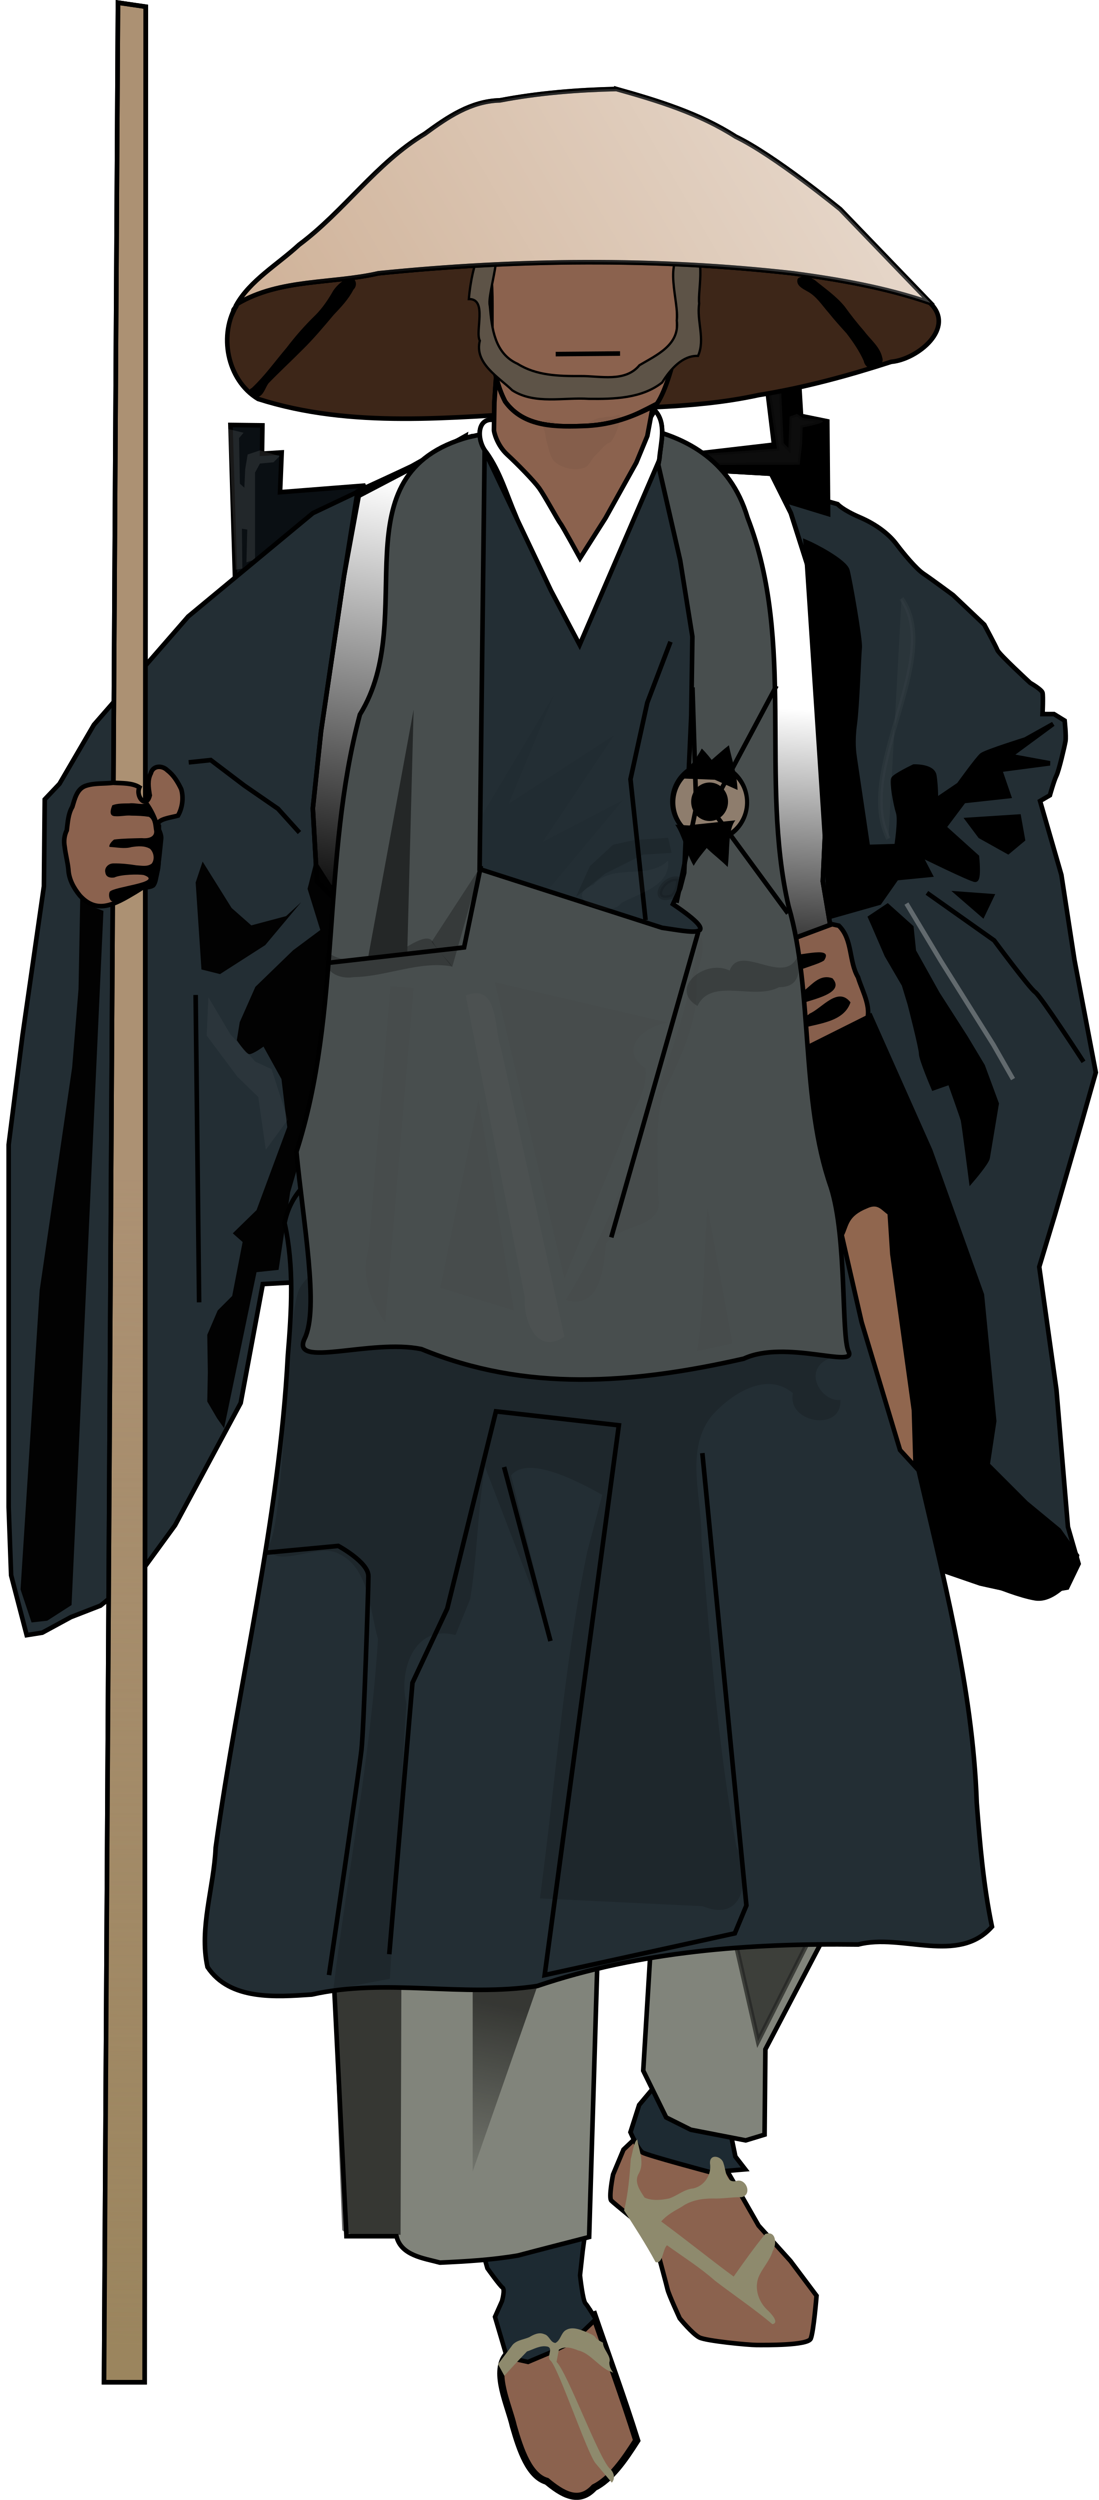 <?xml version="1.0" encoding="UTF-8"?>
<svg enable-background="new" version="1.1" viewBox="0 0 239.36 544.27" xmlns="http://www.w3.org/2000/svg">
<defs>
<filter id="ac" x="-.142" y="-.104" width="1.285" height="1.209" color-interpolation-filters="sRGB">
<feGaussianBlur stdDeviation="1.852"/>
</filter>
<filter id="z" x="-.121" y="-.197" width="1.243" height="1.393" color-interpolation-filters="sRGB">
<feGaussianBlur stdDeviation="1.055"/>
</filter>
<filter id="y" x="-.135" y="-.237" width="1.269" height="1.475" color-interpolation-filters="sRGB">
<feGaussianBlur stdDeviation="1.055"/>
</filter>
<filter id="x" x="-.189" y="-.27" width="1.378" height="1.54" color-interpolation-filters="sRGB">
<feGaussianBlur stdDeviation="1.331"/>
</filter>
<filter id="aw" color-interpolation-filters="sRGB">
<feGaussianBlur stdDeviation="4.804"/>
</filter>
<filter id="av" x="-1.18" y="-.29" width="3.36" height="1.58" color-interpolation-filters="sRGB">
<feGaussianBlur stdDeviation="3.786"/>
</filter>
<filter id="au" x="-.567" y="-.198" width="2.133" height="1.395" color-interpolation-filters="sRGB">
<feGaussianBlur stdDeviation="3.786"/>
</filter>
<filter id="at" x="-.423" y="-.12" width="1.847" height="1.239" color-interpolation-filters="sRGB">
<feGaussianBlur stdDeviation="3.786"/>
</filter>
<filter id="as" x="-.871" y="-.124" width="2.742" height="1.248" color-interpolation-filters="sRGB">
<feGaussianBlur stdDeviation="3.786"/>
</filter>
<filter id="ar" x="-.24" y="-.141" width="1.48" height="1.282" color-interpolation-filters="sRGB">
<feGaussianBlur stdDeviation="3.786"/>
</filter>
<filter id="aq" x="-.304" y="-.114" width="1.608" height="1.228" color-interpolation-filters="sRGB">
<feGaussianBlur stdDeviation="3.786"/>
</filter>
<filter id="ap" x="-.806" y="-.148" width="2.612" height="1.296" color-interpolation-filters="sRGB">
<feGaussianBlur stdDeviation="3.35"/>
</filter>
<filter id="ao" x="-.373" y="-.847" width="1.746" height="2.695" color-interpolation-filters="sRGB">
<feGaussianBlur stdDeviation="3.789"/>
</filter>
<filter id="an" x="-.24" y="-.068" width="1.48" height="1.137" color-interpolation-filters="sRGB">
<feGaussianBlur stdDeviation="1.895"/>
</filter>
<filter id="am" x="-.114" y="-.118" width="1.228" height="1.236" color-interpolation-filters="sRGB">
<feGaussianBlur stdDeviation="1.153"/>
</filter>
<filter id="al" x="-.198" y="-.151" width="1.395" height="1.303" color-interpolation-filters="sRGB">
<feGaussianBlur stdDeviation="1.508"/>
</filter>
<filter id="ak" x="-.341" y="-.335" width="1.682" height="1.671" color-interpolation-filters="sRGB">
<feGaussianBlur stdDeviation="0.58"/>
</filter>
<filter id="aj" color-interpolation-filters="sRGB">
<feGaussianBlur stdDeviation="0.475"/>
</filter>
<filter id="ai" x="-.466" y="-.228" width="1.932" height="1.455" color-interpolation-filters="sRGB">
<feGaussianBlur stdDeviation="2.083"/>
</filter>
<filter id="ah" x="-.136" y="-.443" width="1.273" height="1.885" color-interpolation-filters="sRGB">
<feGaussianBlur stdDeviation="1.565"/>
</filter>
<filter id="ag" x="-.368" y="-.346" width="1.737" height="1.691" color-interpolation-filters="sRGB">
<feGaussianBlur stdDeviation="3.528"/>
</filter>
<filter id="af" x="-.23" y="-.068" width="1.459" height="1.137" color-interpolation-filters="sRGB">
<feGaussianBlur stdDeviation="3.528"/>
</filter>
<filter id="ae" x="-.4" y="-.213" width="1.8" height="1.426" color-interpolation-filters="sRGB">
<feGaussianBlur stdDeviation="2.947"/>
</filter>
<filter id="ad" x="-.165" y="-.252" width="1.33" height="1.504" color-interpolation-filters="sRGB">
<feGaussianBlur stdDeviation="1.656"/>
</filter>
<filter id="ab" x="-6.002" y="-.068" width="13.003" height="1.136" color-interpolation-filters="sRGB">
<feGaussianBlur stdDeviation="1.895"/>
</filter>
<filter id="aa" x="-.248" y="-.028" width="1.497" height="1.057" color-interpolation-filters="sRGB">
<feGaussianBlur stdDeviation="1.869"/>
</filter>
<linearGradient id="e" x1="387.68" x2="403.75" y1="790.4" y2="696.11" gradientUnits="userSpaceOnUse">
<stop offset="0"/>
<stop stop-opacity="0" offset="1"/>
</linearGradient>
<filter id="w" color-interpolation-filters="sRGB">
<feGaussianBlur stdDeviation="2.728"/>
</filter>
<filter id="v" x="-.308" y="-.075" width="1.616" height="1.15" color-interpolation-filters="sRGB">
<feGaussianBlur stdDeviation="2.915"/>
</filter>
<filter id="u" x="-.461" y="-.066" width="1.922" height="1.133" color-interpolation-filters="sRGB">
<feGaussianBlur stdDeviation="1.673"/>
</filter>
<linearGradient id="d" x1="345.18" x2="346.43" y1="1102.5" y2="847.9" gradientUnits="userSpaceOnUse">
<stop stop-color="#9b855e" offset="0"/>
<stop stop-color="#9b855e" stop-opacity="0" offset="1"/>
</linearGradient>
<linearGradient id="c" x1="494.35" x2="366.18" y1="585.21" y2="660.17" gradientUnits="userSpaceOnUse">
<stop stop-color="#fff" offset="0"/>
<stop stop-color="#fff" stop-opacity="0" offset="1"/>
</linearGradient>
<filter id="t" x="-.147" y="-.054" width="1.295" height="1.107" color-interpolation-filters="sRGB">
<feGaussianBlur stdDeviation="0.686"/>
</filter>
<filter id="s" color-interpolation-filters="sRGB">
<feGaussianBlur stdDeviation="0.566"/>
</filter>
<linearGradient id="b" x1="487.5" x2="491.07" y1="810.22" y2="745.93" gradientUnits="userSpaceOnUse">
<stop offset="0"/>
<stop stop-opacity="0" offset="1"/>
</linearGradient>
<filter id="r" color-interpolation-filters="sRGB">
<feGaussianBlur stdDeviation="0.438"/>
</filter>
<filter id="q" x="-.235" y="-.108" width="1.471" height="1.216" color-interpolation-filters="sRGB">
<feGaussianBlur stdDeviation="2.697"/>
</filter>
<filter id="p" x="-.348" y="-.543" width="1.697" height="2.086" color-interpolation-filters="sRGB">
<feGaussianBlur stdDeviation="1.737"/>
</filter>
<filter id="o" x="-.569" y="-.898" width="2.139" height="2.796" color-interpolation-filters="sRGB">
<feGaussianBlur stdDeviation="1.737"/>
</filter>
<filter id="n" color-interpolation-filters="sRGB">
<feGaussianBlur stdDeviation="1.232"/>
</filter>
<filter id="m" x="-1.005" y="-.137" width="3.011" height="1.274" color-interpolation-filters="sRGB">
<feGaussianBlur stdDeviation="2.99"/>
</filter>
<filter id="l" x="-.264" y="-.16" width="1.527" height="1.32" color-interpolation-filters="sRGB">
<feGaussianBlur stdDeviation="2.55"/>
</filter>
<filter id="k" color-interpolation-filters="sRGB">
<feGaussianBlur stdDeviation="1.439"/>
</filter>
<filter id="j" color-interpolation-filters="sRGB">
<feGaussianBlur stdDeviation="1.089"/>
</filter>
<filter id="i" x="-.429" y="-.114" width="1.858" height="1.229" color-interpolation-filters="sRGB">
<feGaussianBlur stdDeviation="1.806"/>
</filter>
<linearGradient id="a" x1="427.68" x2="418.57" y1="1028.1" y2="1073.1" gradientUnits="userSpaceOnUse">
<stop offset="0"/>
<stop stop-opacity="0" offset="1"/>
</linearGradient>
<filter id="h" x="-.415" y="-.117" width="1.83" height="1.234" color-interpolation-filters="sRGB">
<feGaussianBlur stdDeviation="2.749"/>
</filter>
<filter id="g" x="-.465" y="-.153" width="1.93" height="1.305" color-interpolation-filters="sRGB">
<feGaussianBlur stdDeviation="2.749"/>
</filter>
<filter id="f" x="-.257" y="-.182" width="1.514" height="1.364" color-interpolation-filters="sRGB">
<feGaussianBlur stdDeviation="1.721"/>
</filter>
</defs>
<g transform="translate(-164.9 -495.82)">
<g transform="translate(-152.86 -95.714)">
<path d="m460.88 1052.6-7.324 6.945-2.273 5.43s-1.01 5.051-0.379 5.682c0.631 0.631 6.692 5.556 6.692 5.556s3.409 5.43 3.535 6.061c0.126 0.631 1.768 6.566 2.02 7.702 0.253 1.136 2.652 6.313 2.652 6.313s2.778 3.409 4.293 4.167c1.515 0.758 10.607 1.641 12.501 1.641s11.112 0.126 11.743-1.389c0.631-1.515 1.263-9.344 1.263-9.344l-5.682-7.576-6.945-7.702-4.041-7.071-4.546-7.829z" fill="#8b624e" stroke="#000" stroke-width="1px"/>
<path d="m463.53 1042-6.566 7.829-1.894 5.935s1.641 3.788 2.652 4.42c1.01 0.631 14.773 4.293 14.773 4.293l7.576-0.631-2.147-2.778-1.136-5.556 1.01-7.702z" fill="#1d2a32" stroke="#000" stroke-width="1px"/>
<path d="m459.64 1012.9-1.786 29.464 5 10.179 5.357 2.679 11.964 2.321 4.107-1.25 0.179-18.572 13.929-26.607z" fill="#81847b" stroke="#000" stroke-width="1px"/>
<path d="m478.21 1015.6 4.643 20.357 11.429-22.679z" filter="url(#f)" opacity=".725" stroke="#000" stroke-width="1px"/>
<path d="m446.87 1094.8c3.185 9.365 6.588 18.528 9.572 28.08-2.726 4.285-5.609 8.433-9.272 10.256-3.405 3.723-7.085 1.297-10.334-1.371-3.808-1.099-5.752-6.677-7.266-11.993-1.019-4.492-4.515-11.54-1.601-15.388 3.208-0.783 6.242-3.087 9.375-4.532 3.175-1.684 6.351-3.368 9.527-5.052z" fill="#8b624e" stroke="#000" stroke-width="1.553px"/>
<path d="m422.61 1080.8 21.245-5.48 1.534 1.02-0.708 5.225-0.59 5.353s0.59 5.48 1.18 6.117c0.59 0.637 2.243 3.441 2.243 3.441l-5.193 4.97-4.721 2.294-4.839 2.039-4.603-1.02-2.597-8.794 1.534-3.441s0.708-2.549 0.118-2.931c-0.59-0.382-3.305-4.206-3.305-4.206z" fill="#1d2a32" stroke="#000" stroke-width=".971px"/>
<path d="m390.18 1016.8c1.012 20.536 2.024 41.071 3.036 61.607h10.893c0.982 4.225 5.973 4.803 9.468 5.749 5.682-0.258 11.425-0.587 17.045-1.564 5.141-1.364 10.3-2.675 15.451-4.007l1.964-65.536-57.857 3.75z" fill="#81847b" stroke="#000" stroke-width="1px"/>
<path d="m405.18 1023.3c-0.059 18.274-0.119 36.548-0.179 54.822-3.935-0.647-10.131 1.02-12.71-1.016l-2.111-55.413c5.298 0.536 10.595 1.071 15.893 1.607" filter="url(#h)" opacity=".765"/>
<path d="m420.71 1021.1c4.305 1.123 11.75 0.294 14.188 2.577l-14.188 40.637v-43.214z" fill="url(#a)" filter="url(#g)" opacity=".765"/>
<path d="m484.64 698.61h5.893l9.643 2.679s1.071 1.25 4.821 2.857c3.75 1.607 6.429 3.75 8.036 5.893 1.607 2.143 4.286 5.357 5.893 6.429 1.607 1.071 6.429 4.643 6.429 4.643l6.786 6.429s2.5 4.643 2.857 5.536c0.357 0.893 7.143 7.143 7.143 7.143s2.5 1.429 2.679 2.143c0.179 0.714 0 4.643 0 4.643h2.5l2.321 1.429s0.357 3.393 0.179 4.464-1.429 6.429-1.964 7.5c-0.536 1.071-1.429 4.286-1.429 4.286l-2.143 1.25 4.643 16.071 2.857 18.571 4.643 24.464-3.036 10.714-5.893 20.357-3.393 11.25 3.75 26.786 2.5 29.821 2.321 8.036-2.5 5.179s-7.321 1.25-8.393 1.25-10.536-2.143-10.536-2.143l-10.893-3.75-26.071-25.179-19.643-208.04z" fill="#232e34" stroke="#000" stroke-width="1px"/>
<path d="m490.54 794.24c1.608-0.722 3.178-1.751 4.809-2.285 1.701 0.375 3.401 0.749 5.102 1.124 3.058 2.973 2.13 7.718 4.187 11.216 0.971 3.228 3.452 7.241 1.429 10.42-2.441 2.438-6.04 3.073-9.15 4.296-2.695 0.942-6.27 2.117-5.557-2.017-0.487-7.573-0.62-15.168-0.82-22.754z" fill="#875f4c" stroke="#000" stroke-width="1px"/>
<path d="m489.51 816.38c4.314-2.096 11.74-1.456 13.487-6.611-2.752-3.548-6.214 1.299-8.902 2.448-2.309 2.245-5.95-1.213-2.019-2.107 2.349-0.945 9.989-2.274 6.987-5.585-4.493-1.626-6.17 5.799-10.444 3.231-3.313-4.33 6.282-5.489 8.617-7.105 2.444-3.715-6.609-0.337-9.838-1.128-3.702 1.946-3.242 6.9-3.207 10.466 0.379 2.972 2.915 4.965 5.319 6.391z" filter="url(#r)"/>
<path d="m498.12 703.43-0.179-20.179-5.714-1.161-0.446-7.5-7.054 0.536 1.607 13.214-19.196 2.232 2.054 4.018z" stroke="#000" stroke-width="1px"/>
<path d="m484.87 675 3.214 0.312 5.115-0.326-5.283 2.155 0.525 10.894 1.027 1.027 0.268-6.83 1.607-0.58 1.295 0.893c2.361 0.395 8.483 0.33-0.065 2.061l-0.113 3.564-0.536 4.554-22.366 0.045 0.536-2.366 16.875-1.205z" fill="#fff" filter="url(#s)" opacity=".224" stroke="#000" stroke-width="1px"/>
<g stroke="#000" stroke-width="1px">
<path d="m470.18 693.79 15.536 0.893 4.286 8.571 3.929 12.321 1.786 30.179 1.964 22.143-0.714 15.536 1.607 9.464-9.107 3.393z" fill="#fff"/>
<path d="m470.18 693.79 15.536 0.893 4.286 8.571 3.929 12.321 1.786 30.179 1.964 22.143-0.714 15.536 1.607 9.464-9.107 3.393z" fill="url(#b)"/>
</g>
<path d="m369.02 719.86 29.554-18.661-1.607-3.929-18.214 1.429 0.357-8.661-4.286 0.268 0.089-6.161-6.964-0.089z" fill="#0a0f13" stroke="#000" stroke-width="1px"/>
<path d="m370.54 715.31-0.089-8.661 1.161 0.179-0.179 7.143 1.875-0.625v-18.929l1.071-1.964 2.946-0.268 1.339-1.339-4.286-1.25-2.679 0.893-0.536 3.214-0.179 4.018-0.982-0.893-0.179-9.911 0.982-1.161-3.304-0.804 1.607 30.625z" fill="#fff" filter="url(#t)" opacity=".314"/>
<path d="m419.11 686.47-11.786 6.607-21.429 10.179-27.143 22.5-20.536 23.571-7.5 12.857-3.214 3.393-0.179 18.929-4.643 32.321-3.036 23.929v78.929l0.536 14.821 3.393 13.036 3.393-0.536 6.25-3.393 6.429-2.5 8.571-6.964 7.679-10.536 14.286-26.607 4.82-25.9 12.86-0.71z" fill="#232e34" stroke="#000" stroke-width="1px"/>
<path d="m361.89 779.12 6.313 10.102 4.293 3.788 7.576-2.02 3.283-3.03-7.829 9.344-9.849 6.314-4.041-1.01-1.263-18.94z" filter="url(#ag)" opacity=".973"/>
<path d="m493.75 819.51 13.571-6.786 13.036 29.286 11.25 31.429 2.679 27.5-1.429 9.464 8.393 8.393 7.143 5.893 3.929 5.536s-1.429 5.714-2.321 6.25c-0.893 0.536-3.571 3.571-6.786 3.036-3.214-0.536-8.214-2.5-10.179-3.393-1.964-0.893-12.857-4.643-12.857-4.643l-29.11-100.18z" filter="url(#j)" stroke="#000" stroke-width="1px"/>
<path d="m497 857.4c15.827 12.405 16.73 33.965 20.345 52.13 5.619 24.593 12.284 49.167 13.146 74.526 0.697 9.029 1.472 18.082 3.32 26.961-7.419 8.33-19.634 1.397-29.132 3.879-23.561-0.303-47.47 1.432-69.91 9.033-16.289 2.516-32.915-1.794-49.114 1.864-7.729 0.516-17.836 1.341-22.7-5.991-1.88-8.492 1.423-17.381 1.777-26.009 4.92-35.77 13.838-71.015 15.722-107.19 0.784-9.576 1.405-19.315-0.718-28.781 2.388-12.203 16.49-15.397 26.469-19.132 31.085-7.765 64.802 0.669 90.795 18.706z" fill="#232e34" stroke="#000" stroke-width="1px"/>
<path d="m407.5 693.43-11.607 6.071-3.214 17.5-5 33.75-1.786 16.786 0.893 15.893 6.429 6.429 21.607-94.107z" fill="#fff" stroke="#000" stroke-width="1px"/>
<path d="m409.65 692.04-14.006 6.45-2.962 18.51-5 33.75-1.786 16.786 0.893 15.893 6.429 6.429 21.607-94.107z" fill="url(#e)" stroke="#000" stroke-width="1px"/>
<path d="m389.92 784.17-3.535-5.556-1.641 6.44 2.778 8.965-5.935 4.419-8.207 7.955-3.409 7.702-0.631 3.914s1.894 2.904 2.652 3.03c0.758 0.126 3.157-1.641 3.157-1.641l3.914 7.071 1.263 10.48-6.692 18.056-5.177 5.051 2.147 1.894-2.273 11.743-3.157 3.157-2.273 5.303 0.126 8.207-0.126 6.313 2.147 3.662 1.515 2.147 7.071-33.966 4.798-0.505 2.525-16.92 18.814-63.892z" filter="url(#af)" opacity=".973"/>
<path d="m498.57 887.18c-6.331 2.565-1.897 9.669 2.224 9.145 0.371 7.063-11.709 5.041-10.335-1.46-5.74-4.895-13.424 0.178-17.565 4.785-6.176 7.488-2.143 18.162-2.367 27.006 1.876 22.341 3.582 44.786 7.589 66.861 3.115 6.354 1.995 16.843-7.282 13.043-11.826-0.568-23.651-1.135-35.477-1.703 3.37-25.155 5.175-50.582 10.298-75.463 1.091-4.131 2.183-8.263 3.274-12.394-5.104-2.835-16.22-8.777-19.854-4.206 2.987 12.057 5.974 24.114 8.961 36.17-4.881-12.679-9.762-25.357-14.643-38.036-1.667 9.524-1.632 19.322-3.249 28.804-1.06 2.601-2.119 5.202-3.179 7.803-9.128-2.462-12.438 7.955-10.681 14.93-1.306 19.958-2.367 39.93-3.605 59.892-4.107 0.774-8.214 1.548-12.321 2.321 3.117-25.432 8.114-50.685 9.729-76.269-1.799-6.321-1.961-15.696-8.678-18.646-4.297-2.407-14.342 3.839-15.184-1.655 3.631-4.901 3.792-50.831 6.821-56.125 7.8-13.146 18.494 14.444 26.239 1.266 24.91-0.166 49.82-0.332 74.731-0.498 4.881 4.749 9.763 9.498 14.644 14.248" filter="url(#aw)" opacity=".389"/>
<path d="m335.24 786.82 2.02 1.894 3.03 1.136-6.945 151.14-5.303 3.409-3.409 0.379-2.399-7.197 4.167-65.155 7.071-48.487 1.389-17.046z" filter="url(#aa)" opacity=".973"/>
<path d="m420 686.65c-29.339 7.99-10.607 39.072-23.858 60.461-8.393 31.443-4.006 64.792-13.821 95.183 1.471 15.466 4.981 34.031 1.808 40.639-3.223 6.715 14.278 0.029 25.42 2.33 22.696 9.374 45.876 7.601 70.202 2.085 9.053-4.207 24.656 2.209 22.826-1.577-1.632-3.375-0.304-24.721-3.863-35.797-6.702-19.169-3.773-42.458-9.204-61.125-6.367-27.67 1.606-57.442-8.934-84.616-7.52-25.35-40.61-22.21-60.58-17.56z" fill="#484e4e" stroke="#000" stroke-width="1px"/>
<path d="m425.81 673.59-0.375 5.562s-0.035 2.049-0.062 3.812c-3.957-0.584-3.752 4.631-1.656 7.094 2.979 4.188 4.397 9.169 6.406 13.844 2.105 5.732 5.08 11.084 7.094 16.844 1.558 4.052 2.303 9.107 6.188 11.656 5.033 0.946 5.837-6.292 6.562-9.875 2.611-10.788 9.508-20.101 11.406-31.125 0.272-3.447 1.655-7.672-1-10.531-0.187 0.359-0.478 0.865-0.844 1.406l0.281-1.531v-0.625c-4.465 2.222-8.59 3.79-14.062 4.125-6.875 0.302-13.881 0.357-17.969-5.281-0.899-1.743-1.527-3.543-1.969-5.375z" fill="#fff" stroke="#000" stroke-width="1px"/>
<path transform="matrix(1.268 0 0 1.594 -125.68 -453.54)" d="m478.04 765.22c0 2.86-2.838 5.179-6.339 5.179s-6.339-2.318-6.339-5.179c0-2.86 2.838-5.179 6.339-5.179s6.339 2.318 6.339 5.179z" fill="#8e7d6d" stroke="#000" stroke-width=".704"/>
<path d="m369.46 657.65c9.289-5.494 20.524-4.288 30.709-6.623 29.993-3.043 60.35-3.378 90.325 9e-3 10.058 1.349 20.128 3.086 29.749 6.395 5.894 5.457-2.686 12.398-8.374 12.876-9.463 3.068-19.066 5.666-28.9 7.247-15.064 3.296-30.536 2.521-45.819 3.688-21.015 1.145-42.753 3.682-63.181-2.853-6.837-4.129-8.68-14.115-4.51-20.74z" fill="#3d2618" stroke="#000" stroke-width="1px"/>
<path d="m372.59 676.02c2.839-2.643 5.086-5.831 7.591-8.775 1.924-2.538 4.035-4.927 6.322-7.143 1.537-1.56 2.761-3.384 3.838-5.279 0.813-1.198 1.977-2.212 3.282-2.776 1.641-0.344 2.167 1.581 1.104 2.558-1.078 2.111-2.725 3.83-4.335 5.535-2.192 2.61-4.383 5.225-6.823 7.61-2.421 2.438-4.949 4.769-7.336 7.241-0.742 1.014-1.009 2.564-2.326 3.015-1.035 0.397-2.615-1.451-1.317-1.986z"/>
<path d="m491.44 652.4c-0.279 1.308 1.143 1.994 2.079 2.526 2.051 1.062 3.288 3.092 4.774 4.775 1.217 1.52 2.526 2.964 3.831 4.405 1.432 1.872 2.791 3.841 3.753 5.998 0.202 1.096 1.184 1.953 2.312 1.591 1.043-0.157 2.107-1.171 1.731-2.292-0.509-2.367-2.547-3.899-3.926-5.754-1.51-1.725-2.929-3.527-4.268-5.387-1.845-2.257-4.274-3.913-6.506-5.745-0.97-0.643-2.248-0.957-3.373-0.575-0.186 0.096-0.344 0.258-0.408 0.46z"/>
<path d="m424.14 648.43c1.788 10.097-1.238 21.095 3.639 30.551 4.088 5.638 10.755 5.227 17.362 5.728 6.179-0.378 10.52-2.573 15.701-5.269 2.01-2.956 3.585-8.882 4.549-13.427 0.198-5.65 0.101-11.337-0.593-16.952" fill="#8b624e" stroke="#000" stroke-width="1px"/>
<path d="m425.81 673.59-0.375 5.562s-0.035 2.049-0.062 3.812c-3.957-0.584-3.752 4.631-1.656 7.094 2.979 4.188 4.397 9.169 6.406 13.844 2.105 5.732 5.08 11.084 7.094 16.844 1.558 4.052 2.303 9.107 6.188 11.656 5.033 0.946 5.837-6.292 6.562-9.875 2.611-10.788 9.508-20.101 11.406-31.125 0.272-3.447 1.655-7.672-1-10.531-0.187 0.359-0.478 0.865-0.844 1.406l0.281-1.531v-0.625c-4.465 2.222-8.59 3.79-14.062 4.125-6.875 0.302-13.881 0.357-17.969-5.281-0.899-1.743-1.527-3.543-1.969-5.375z" fill="#fff" stroke="#000" stroke-width="1px"/>
<path d="m425.81 673.59-0.375 5.562s-0.094 5.705-0.094 6.062c0 0.357 0.643 3.228 2.875 5.281 2.232 2.054 5.808 5.705 6.969 7.312 1.161 1.607 4.174 7.152 4.62 7.688 0.446 0.536 4.286 7.562 4.286 7.562l5.562-8.75 6.688-12.031 2.406-5.812 1.062-5.719v-0.625c-4.465 2.222-8.59 3.79-14.062 4.125-6.875 0.302-13.881 0.357-17.969-5.281-0.899-1.743-1.527-3.543-1.969-5.375z" fill="#8b624e" stroke="#000" stroke-width="1px"/>
<path d="m424.55 643.3c-1.355 0.371-3.935 4.868-4.684 13.351 4.123-0.102 1.305 7.075 2.399 9.058-1.23 4.94 4.078 7.906 7.093 10.827 4.943 3.122 11.133 1.466 16.642 1.835 5.427 0.062 11.545-0.058 15.981-3.571 1.804-2.923 4.482-5.918 7.807-5.774 1.621-3.612-0.333-7.614 0.251-11.415-0.382-2.898 2.049-12.314-2.948-11.519-5.093 1.945-1.362 11.285-1.935 15.214 0.702 5.313-4.391 7.527-8.114 9.739-3.131 3.806-8.578 2.319-12.87 2.364-4.693 0.02-9.576-0.077-13.695-2.67-4.941-2.216-5.614-7.624-6.027-12.585-0.703-2.644 3.647-13.812 0.1-14.854z" fill="#5d5347" stroke="#000" stroke-width=".5"/>
<path d="m438.79 668.63 14.016-0.126" fill="none" stroke="#000" stroke-width="1px"/>
<path d="m436.26 683.28c0.938-0.871 2.514 0.509 3.788 0.631 1.551 0.149 4.167 0.253 4.672 0.126 0.505-0.126 3.03-1.515 3.662-1.515 0.631 0 1.688-0.371 2.525-0.253 0.673 0.095 2.399-1.389 1.894 0.758-0.505 2.147-1.641 4.798-2.399 4.925-0.758 0.126-2.399 2.273-3.03 2.778-0.631 0.505-1.27 2.269-2.399 2.652-1.986 0.673-4.542 0.163-6.187-1.136-1.228-0.969-1.422-2.802-1.894-4.293-0.194-0.614-0.286-1.257-0.379-1.894-0.133-0.92-0.934-2.145-0.253-2.778z" filter="url(#x)" opacity=".212"/>
<path d="m452 610.91c-8.454 0.196-16.995 0.871-25.344 2.469-6.356 0.169-11.45 3.667-16.375 7.281-10.574 6.352-17.574 16.861-27.375 24.156-4.731 4.357-10.737 7.814-13.703 13.172 0.18 0.458-0.776 0.815-0.578 1.266 0.25-0.545 0.523-1.084 0.844-1.594 9.289-5.494 20.533-4.29 30.719-6.625 29.993-3.043 60.337-3.387 90.312 0 10.058 1.349 20.129 3.097 29.75 6.406 0.038-6e-3 0.111-0.021 0.111-0.021l-19.58-20.323s-14.386-11.783-22.781-15.812c-7.924-5.079-17.016-7.859-26-10.375z" fill="#ceb096" stroke="#000" stroke-width="1px"/>
<path transform="matrix(.587 0 0 .738 195.42 201.36)" d="m478.04 765.22c0 2.86-2.838 5.179-6.339 5.179s-6.339-2.318-6.339-5.179c0-2.86 2.838-5.179 6.339-5.179s6.339 2.318 6.339 5.179z" stroke="#000"/>
<path d="m423.31 689.69-1.094 91.062 39.75 12.781c5.942 0.839 14.087 2.769 2.358-5.147l1.579-3.447 0.875-3.375 0.406-9.156c-1.805-1.514-2.969-3.795-2.969-6.375 0-2.849 1.425-5.361 3.562-6.844l0.531-11.75 0.25-17.312-2.656-16.594-4.844-21.156-17.054 39.545-6.237-11.804z" fill="#232e34" stroke="#000" stroke-width="1px"/>
<path d="m463.79 731.26-5.051 13.258-3.662 16.668 3.283 30.683" fill="none" filter="url(#u)" stroke="#000" stroke-width="1px"/>
<path d="m443.2 786.82 6.313-5.051 8.334-4.167 6.187-0.379-0.758-3.283-7.45 0.505-4.546 1.01-5.051 4.672z" filter="url(#z)" opacity=".373"/>
<path d="m463.28 778.86c-4.452 4.43-11.957 0.454-16.303 5.311-7.121 2.759 3.143 7.804 6.162 3.947 3.8-2.126 10.708-3.652 10.141-9.259z" fill="#fff" filter="url(#y)" opacity=".149"/>
<path d="m465.55 782.9c-3.565-0.675-6.357 5.499-1.429 3.807 1.157-0.88 1.402-2.446 1.429-3.807z" filter="url(#ak)" opacity=".396" stroke="#000" stroke-width="1px"/>
<path d="m438.53 742.62-16.03 26.79-0.156 0.281-0.125 11.062 13.844 4.438 1.594-0.531 15.781-18.938-17.44 9.09 15.53-23.22-22.97 14.91 9.969-23.875z" filter="url(#ac)" opacity=".204"/>
<path d="m388.89 798.7c4.656 3.729 11.157 0.901 16.331-0.381 1.503-0.725 5.61-3.789 6.789-1.749 1.637 2.834 3.878 4.479 4.135 5.379-6.929-1.292-14.387 2.243-21.344 2.328-3.8 0.602-7.25-1.761-5.91-5.576z" filter="url(#ah)" opacity=".502"/>
<path d="m469.99 795.03c-1.449 13.33-5.987 26.017-10.822 38.429-4.954 14.153-10.216 28.36-18.22 41.121 7.673 2.21 8.289-7.128 8.782-12.249 3.051-4.564 13.216-3.053 11.319-10.761 0.195-7.308-0.92-14.886 1.173-21.981 3.66-7.544 7.668-15.453 7.236-24.082-0.127-3.253 2.771-7.899 0.532-10.477z" filter="url(#aq)" opacity=".145"/>
<path d="m411.76 796.6 10.733-16.478c-2.083 7.324-4.165 14.647-6.247 21.971l-4.485-5.493z" filter="url(#ai)" opacity=".502"/>
<path d="m425.53 805.38c12.627 2.946 25.254 5.893 37.881 8.839-5.177 0.378-11.261 5.903-5.061 9.895 0.588 5.941-4.062 10.657-5.426 16.194-4.08 9.865-8.16 19.73-12.241 29.595-5.051-21.508-10.102-43.016-15.152-64.524z" filter="url(#ar)" opacity=".145"/>
<path d="m407.85 806.64c-2.062 24.286-4.125 48.572-6.187 72.857-3.225-4.622-5.361-10.408-3.632-16.01 1.59-19.076 3.179-38.151 4.769-57.227l5.051 0.379z" filter="url(#as)" opacity=".145"/>
<path d="m419.21 808.28c7.199-2.857 6.113 7.282 7.647 11.422 4.606 20.941 9.213 41.883 13.819 62.824-6 4.264-9.01-3.647-8.616-8.572-4.283-21.892-8.566-43.783-12.849-65.675z" fill="#f9f9f9" filter="url(#at)" opacity=".145"/>
<path d="m413.66 871.92c5.345 1.641 10.691 3.283 16.036 4.925l-7.702-45.962-8.334 41.037z" filter="url(#au)" opacity=".145"/>
<path d="m469.59 885.69c1.658-10.359 1.358-20.888 2.273-31.315l5.43 29.673c-2.567 0.547-5.135 1.094-7.702 1.641z" filter="url(#av)" opacity=".145"/>
<path d="m491.44 799.82c-2.97 6.544-12.501-3.114-14.762 3.03-5.504-2.667-13.344 3.986-7.015 7.702 3.064-6.34 12.24-1.134 17.762-4.086 4.682 6e-3 4.532-3.69 4.014-6.647z" filter="url(#ao)" opacity=".443"/>
<path d="m397.87 800.33 9.975-54.296-1.389 53.159z" fill="#242727" filter="url(#ap)"/>
<path d="m422.5 780.04-3.661 17.768-29.911 3.393" fill="none" filter="url(#aj)" stroke="#000" stroke-width="1px"/>
<path d="m486.88 740.84-12.768 23.929-4.821-0.893-0.714-22.679" fill="none" filter="url(#al)" stroke="#000" stroke-width="1px"/>
<path d="m489.38 790.4-15.536-21.161-4.375-2.321-4.375 21.161" fill="none" filter="url(#am)" stroke="#000" stroke-width="1px"/>
<path d="m474.81 771.68-9.982-0.595c1.551 2.273 2.342 6.05 4.009 8.958 1.667-2.908 4.076-4.83 5.973-8.363z" fill-rule="evenodd"/>
<path d="m477.92 770.14-9.946 1.042c2.378 4.699 5.617 6.415 8.276 9.122 0.503-3.762 2e-3 -8.08 1.669-10.164z" fill-rule="evenodd"/>
<path d="m469.28 759.42 9.117 4.108c-0.158-3.8-1.298-6.603-1.88-9.732-2.529 1.933-4.852 4.48-7.237 5.625z" fill-rule="evenodd"/>
<path d="m465.81 761.01 9.993 0.383c-1.552-2.324-3.196-4.945-5.198-6.888-1.29 2.473-3.071 4.359-4.795 6.505z" fill-rule="evenodd"/>
<path d="m501.07 860.4c1.101-2.148 0.85-4.419 5.39-6.255 2.692-1.246 3.643 0.558 5.085 1.501l0.572 8.94 4.695 33.986 0.369 12.378-3.393-3.707-8.367-27.833z" fill="#90664e" stroke="#000" stroke-width="1px"/>
<path d="m469.82 794.51-18.929 66.429" fill="none" filter="url(#an)" stroke="#000" stroke-width="1px"/>
<path d="m363.15 808.66 4.798 8.081 5.43 5.935 3.535 1.641 3.535 10.985-4.798 6.566-1.641-11.49-4.546-4.419-6.692-8.965z" fill="#fff" filter="url(#ae)" opacity=".184"/>
<path d="m358.86 757.52 4.798-0.505 7.324 5.556 7.324 5.051 4.672 5.177" fill="none" filter="url(#ad)" stroke="#000" stroke-width="1px"/>
<path d="m360.37 808.16 0.758 66.923" fill="none" filter="url(#ab)" stroke="#000" stroke-width="1px"/>
<g stroke="#000" stroke-width="1px">
<path d="m343.45 592.11 6.061 0.884-0.253 517.2h-8.839z" fill="#ac9173"/>
<path d="m343.45 592.11 6.061 0.884-0.253 517.2h-8.839z" fill="url(#d)"/>
</g>
<path d="m350.33 764.47c-0.228-1.535-0.47-3.119 0.277-4.561 0.478-1.773 2.504-1.774 3.621-0.645 1.365 1.034 2.273 2.559 3.001 4.077 0.564 1.881 0.239 4.141-0.705 5.772-1.224 0.378-5.117 0.793-4.161 2.251-0.251 10.955 1.078 10.555-5.079 14.372-4.713 2.825-8.422 4.871-12.149 0.77-1.329-1.629-2.393-3.566-2.48-5.711-0.172-1.643-0.617-3.228-0.805-4.87-0.231-1.221-0.102-2.494 0.445-3.611 0.236-1.755 0.296-3.547 1.212-5.111 0.529-1.72 0.989-3.915 2.916-4.58 1.924-0.648 3.995-0.414 5.981-0.666 1.898 0.126 4.171-5e-3 5.719 0.996-0.884 2.106 1.52 4.749 2.254 1.733l-0.047-0.215h1e-5z" fill="#8b624e" stroke="#000" stroke-width="1px"/>
<path d="m350.08 766.24c-1.295 0.728-2.781 0.014-4.162 0.21-1.234 0.025-2.508-0.032-3.685 0.401-0.346 0.826-0.854 2.352 0.559 2.39 1.204 0.099 2.399-0.243 3.609-0.121 1.267 7e-3 2.537 0.06 3.791 0.253 1.06 0.684 0.913 2.08 1.155 3.161 0.052 1.441-1.646 1.602-2.712 1.479-2.009 0.059-4.025 0.058-6.022 0.31-0.472 0.315-1.25 1.238-0.989 1.612 1.593 0.065 3.212 0.471 4.787 0.024 1.331-0.207 2.829-0.338 4.03 0.381 0.828 0.799 1.073 2.261 0.373 3.205-0.948 0.768-2.247 0.445-3.357 0.391-1.659-0.273-3.341-0.446-5.021-0.416-1.044-4e-3 -2.018 0.938-1.728 2.009 0.142 0.945 0.96 1.192 1.945 1.056 1.468-0.691 5.299-0.733 6.399-0.541 4.535 1.596-6.646 2.513-7.396 3.654-0.381 0.786 0.024 2.609 1.185 1.99 1.718-0.713 3.355-1.632 5.107-2.263 1.147-0.332 2.482-0.021 3.501-0.741 0.681-0.741 0.719-1.821 0.961-2.755 0.444-2.512 0.661-5.059 0.925-7.595 0.179-1.304-0.639-2.396-1.006-3.583-0.523-1.61-1.259-3.133-2.247-4.51z"/>
<path d="m470.73 907.91 9.596 98.49-2.525 6.061-41.416 9.091 16.162-119.7-26.769-3.03-10.607 42.931-7.576 16.162-5.051 59.094" fill="none" filter="url(#w)" stroke="#000" stroke-width="1px"/>
<path d="m375.27 929.63 16.162-1.515s6.566 3.535 6.566 6.566-1.01 33.335-1.515 37.881c-0.505 4.546-7.071 48.992-7.071 48.992" fill="none" filter="url(#v)" stroke="#000" stroke-width="1px"/>
<path d="m452 610.91c-8.454 0.196-16.995 0.871-25.344 2.469-6.356 0.169-11.45 3.667-16.375 7.281-10.574 6.352-17.574 16.861-27.375 24.156-4.731 4.357-10.737 7.814-13.703 13.172 0.18 0.458-0.776 0.815-0.578 1.266 0.25-0.545 0.523-1.084 0.844-1.594 9.289-5.494 20.533-4.29 30.719-6.625 29.993-3.043 60.337-3.387 90.312 0 10.058 1.349 20.129 3.097 29.75 6.406 0.038-6e-3 0.111-0.021 0.111-0.021l-19.58-20.323s-14.386-11.783-22.781-15.812c-7.924-5.079-17.016-7.859-26-10.375z" fill="url(#c)" opacity=".533" stroke="#000" stroke-width="1px"/>
<path d="m507.32 791.29 3.75-2.5 5.179 4.643 0.536 5.179 5.179 9.286 6.071 9.464 3.75 6.25 3.036 8.214-1.964 11.786c-0.179 1.071-3.571 5-3.571 5s-1.607-12.5-1.786-13.214c-0.179-0.714-2.857-8.214-2.857-8.214l-3.571 1.25s-2.679-6.25-2.679-7.5-2.5-10.893-2.5-10.893l-1.25-4.107-3.75-6.429-2.857-6.607z" filter="url(#q)" stroke="#000" stroke-width="1px"/>
<path d="m493.21 709.51c2.143 0.893 8.571 4.286 9.107 6.25 0.536 1.964 2.857 15.179 2.679 16.786-0.179 1.607-0.536 12.679-1.071 16.607-0.536 3.929-0.179 6.25 0 7.5 0.179 1.25 2.857 19.286 2.857 19.286l6.25-0.179s0.893-5.714 0.357-7.321-1.429-6.607-1.071-7.321c0.357-0.714 4.464-2.679 4.464-2.679s4.107-0.179 4.464 1.964c0.357 2.143 0.357 5.357 0.357 5.357l5-3.393s4.107-5.714 5-6.429c0.893-0.714 9.464-3.393 9.464-3.393l6.071-3.393-9.464 6.964 8.75 1.607-10.893 1.429 1.964 5.714-9.821 1.071-4.286 5.714 7.143 6.429s0.536 5-0.357 5c-0.893 0-12.143-5.536-12.143-5.536l2.321 4.464-7.321 0.714-3.75 5.357-10.714 3.036z" filter="url(#k)" stroke="#000" stroke-width="1px"/>
<path d="m514.11 721.83c9.229 13.077-10.368 37.301-2.857 52.321" fill="#fff" filter="url(#m)" opacity=".176" stroke="#fff" stroke-width="1px"/>
<path d="m528.57 770.04 11.071-0.714 0.893 5-3.214 2.679-6.071-3.393z" filter="url(#p)" stroke="#000" stroke-width="1px"/>
<path d="m526.43 786.11 7.321 0.536-1.964 4.107z" filter="url(#o)" stroke="#000" stroke-width="1px"/>
<path d="m519.64 785.93 14.643 10.357s7.679 10.357 8.929 11.25c1.25 0.893 10.536 15.179 10.536 15.179" fill="none" filter="url(#n)" stroke="#000" stroke-width="1px"/>
<path d="m515.18 788.26 7.5 12.5 11.429 18.214 4.286 7.5" fill="none" filter="url(#l)" opacity=".533" stroke="#fff" stroke-width="1px"/>
<path d="m427.55 910.94 10.102 37.881" fill="none" filter="url(#i)" stroke="#000" stroke-width="1px"/>
<path d="m427.61 1108.8c1.613-1.794 3.251-3.566 4.925-5.303 1.453-0.463 2.879-1.404 4.468-1.056 1.407 0.407-0.391 2.346 0.731 3.114 1.817 2.013 7.977 20.236 9.747 22.302l3.534 4.212c0.826-0.922 0.458-2.292-0.416-3.031-2.455-2.328-9.228-20.879-11.624-23.269 0.168-0.884 0.337-1.768 0.505-2.652 1.281-0.879 2.917-0.388 4.223 0.166 2.659 0.564 4.673 3.835 7.211 4.663 1.062 0.54-0.486-0.347-0.438-2.076 0.485-1.339-1.414-2.827-1.386-4.282-2.845-1.465-0.522-0.971-3.442-2.247-1.501-0.575-3.355-1.437-4.842-0.367-0.893 0.721-1.013 2.133-2.072 2.673-1.127-0.074-1.327-1.653-2.442-1.911-1.12-0.498-2.302 0.075-3.26 0.656-1.339 0.574-3.072 0.664-3.901 2.038l-2.908 3.843c0.463 0.842 0.926 1.684 1.389 2.525z" fill="#8e8a6d"/>
<path d="m461.77 1075.2c5.333 3.903 10.461 8.078 15.784 11.996 2.204-3.144 4.436-6.272 6.857-9.253 2.466-0.902 2.545 2.286 1.63 3.731-0.577 1.899-1.94 3.362-2.819 5.098-1.335 2.545-0.414 5.684 1.569 7.606 0.804 0.723 2.854 2.853 1.196 3.183-4.003-3.366-8.353-6.287-12.499-9.463-3.254-2.875-6.934-5.199-10.456-7.721-0.984 0.919-0.892 4.151-2.489 3.67-2.082-3.857-4.483-7.555-6.855-11.246 0.877-3.671 1.208-7.446 1.447-11.197 0.377-1.23 0.721-3.96 1.432-4.243 0.396 2.468 1.671 5.208 0.221 7.571-0.948 1.77 0.442 3.652 1.358 5.068 1.631 0.744 3.643 0.545 5.367 0.184 1.804-0.617 3.314-2.034 5.275-2.185 2.404-0.569 3.983-2.973 3.615-5.398-0.192-2.284 2.607-1.688 2.956 0.016 0.533 1.415 0.39 4.111 2.577 3.822 2.253-0.977 3.868 2.982 1.281 3.474-2.033-0.048-4.082 0.366-6.144 0.28-2.392-0.015-4.856 0.389-6.84 1.806-1.594 0.899-3.258 1.788-4.464 3.202z" fill="#8e8a6d"/>
</g>
</g>
</svg>
